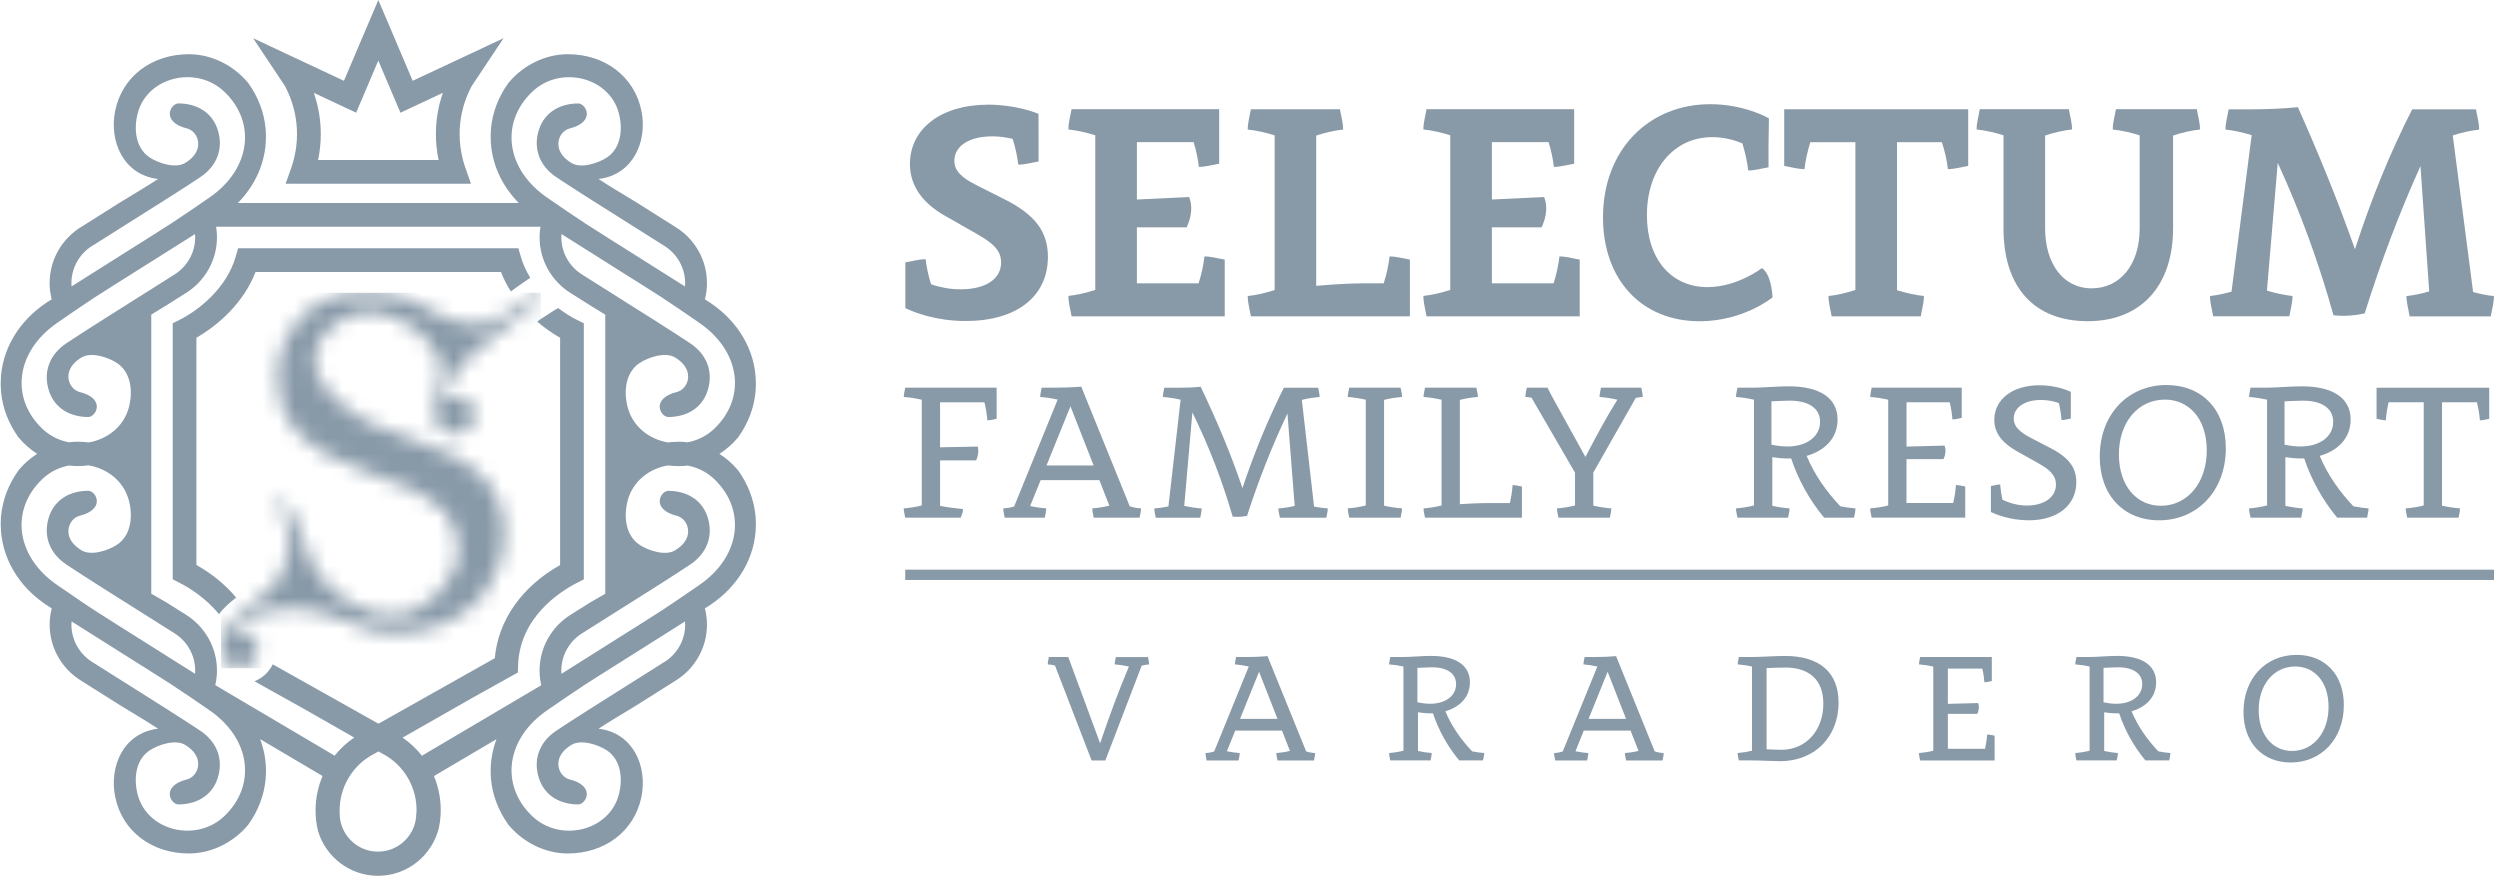 <svg width="157" height="55" viewBox="0 0 157 55" fill="none" xmlns="http://www.w3.org/2000/svg">
<mask id="mask0_7867_2778" style="mask-type:luminance" maskUnits="userSpaceOnUse" x="13" y="18" width="21" height="24">
<path d="M19.545 19.354C19.303 19.531 18.522 20.138 17.978 21.242C17.617 21.971 17.437 22.781 17.437 23.669C17.437 24.917 17.719 25.911 18.283 26.65C18.847 27.391 19.55 27.999 20.391 28.475C21.231 28.95 22.139 29.348 23.112 29.665C24.085 29.982 24.992 30.331 25.833 30.712C25.905 30.745 25.97 30.782 26.04 30.815C26.201 30.898 26.361 30.98 26.518 31.069C26.566 31.096 26.614 31.124 26.661 31.152C26.867 31.269 27.588 31.76 27.94 32.139C28.464 32.703 28.778 33.678 28.786 34.454C28.81 36.399 26.947 38.432 24.924 38.632C22.929 38.829 20.486 37.213 19.678 35.561C19.124 34.427 18.619 32.351 17.861 31.469C17.816 31.423 17.754 31.393 17.686 31.393C17.552 31.393 17.443 31.501 17.443 31.635C17.443 31.676 17.457 31.715 17.477 31.75C17.477 31.75 17.477 31.75 17.475 31.75C17.697 32.109 18.141 32.935 18.151 34.052C18.154 34.364 18.151 35.292 17.604 36.219C17.572 36.274 17.547 36.312 17.53 36.339C17.288 36.719 16.811 37.125 15.857 37.938C15.178 38.517 14.724 38.761 14.318 39.383C14.06 39.781 13.883 40.2 13.876 40.694C13.873 40.986 13.961 41.24 14.106 41.442C14.309 41.756 14.659 41.964 15.06 41.964C15.616 41.964 16.075 41.565 16.175 41.039C16.19 40.983 16.203 40.923 16.211 40.862C16.243 40.639 16.16 40.408 16.021 40.228C15.819 39.908 15.467 39.692 15.061 39.692C14.938 39.692 14.819 39.717 14.707 39.754C15.04 39.165 15.964 38.207 18.303 38.207C18.303 38.207 19.891 38.136 22.308 39.21C22.358 39.232 22.608 39.345 22.965 39.462C23.067 39.495 23.177 39.529 23.299 39.56C23.553 39.627 24.267 39.767 25.207 39.767C26.07 39.767 27.294 39.424 28.194 39.03C28.21 39.021 28.222 39.018 28.23 39.013C29.309 38.47 30.2 37.716 30.779 36.638C31.098 36.042 31.302 35.574 31.36 35.397C31.389 35.312 31.574 34.751 31.639 34.119C31.679 33.731 31.86 31.967 30.749 30.454C30.057 29.511 29.102 28.992 28.641 28.742C28.469 28.647 28.322 28.575 28.132 28.486C27.645 28.258 27.117 28.062 25.92 27.615C24.249 26.991 23.413 26.678 23.199 26.568C22.875 26.4 19.472 24.587 19.769 22.297C19.927 21.07 21.086 20.192 21.98 19.843C23.894 19.097 25.87 20.28 26.857 21.389C27.092 21.652 27.725 22.539 27.725 23.276C27.725 23.28 27.721 23.285 27.721 23.288C27.721 23.779 27.269 24.402 27.269 25.699C27.269 26.921 27.938 27.243 28.586 27.243C29.234 27.243 29.803 26.713 29.803 26.059C29.803 25.405 29.259 24.876 28.586 24.876C28.259 24.876 27.963 25.001 27.745 25.204C27.745 25.195 27.745 25.184 27.745 25.174C27.745 24.608 28.503 23.271 29.805 22.105C30.24 21.714 33.475 19.115 33.849 18.876V18.873C33.913 18.829 33.958 18.758 33.958 18.674C33.958 18.541 33.849 18.432 33.716 18.432C33.661 18.432 33.612 18.454 33.571 18.486H33.569C32.736 19.058 31.435 20.158 30.472 20.32C30.04 20.394 29.576 20.355 29.132 20.305C28.347 20.218 27.658 19.864 26.992 19.459C26.696 19.279 26.379 19.132 26.067 18.98C25.695 18.798 25 18.492 23.767 18.41C23.653 18.401 23.543 18.39 23.434 18.39C23.281 18.387 23.117 18.384 22.942 18.384C21.977 18.384 20.717 18.492 19.542 19.352" fill="white"/>
</mask>
<g mask="url(#mask0_7867_2778)">
<path d="M33.964 18.386H13.876V41.965H33.964V18.386Z" fill="#8899A8"/>
</g>
<path d="M22.365 7.078L23.757 3.806L25.149 7.078L27.812 5.829C27.523 6.659 27.375 7.537 27.375 8.42C27.375 8.969 27.431 9.515 27.545 10.047H19.975C20.088 9.513 20.145 8.969 20.145 8.42C20.145 7.537 19.996 6.659 19.708 5.829L22.37 7.078H22.365ZM17.905 5.422C17.971 5.547 18.033 5.676 18.092 5.804C18.459 6.622 18.652 7.517 18.652 8.42C18.652 8.973 18.581 9.518 18.441 10.047C18.397 10.214 18.345 10.381 18.289 10.545L17.938 11.538H29.578L29.228 10.545C29.169 10.381 29.119 10.216 29.076 10.047C28.935 9.517 28.864 8.971 28.864 8.42C28.864 7.517 29.057 6.622 29.425 5.804C29.483 5.674 29.545 5.547 29.611 5.422L31.131 3.14L31.623 2.4L31.172 2.611L29.622 3.339L25.917 5.075L24.569 1.903L23.759 0L22.949 1.903L21.601 5.075L17.896 3.339L16.346 2.611L15.897 2.4L16.389 3.14L17.908 5.422H17.905ZM2.644 30.097C3.131 29.63 3.721 29.348 4.33 29.234C4.51 29.256 4.691 29.269 4.871 29.269C5.108 29.269 5.34 29.253 5.567 29.224C6.725 29.423 7.759 30.196 8.088 31.408C8.368 32.439 8.223 33.623 7.358 34.204C6.834 34.558 5.739 34.933 5.125 34.563C4.844 34.394 4.297 34.004 4.297 33.364C4.297 32.788 4.709 32.464 4.984 32.396C6.674 31.979 6.033 30.82 5.539 30.82C4.482 30.82 3.442 31.309 3.071 32.474C2.702 33.633 3.096 34.736 4.17 35.453C4.762 35.848 5.365 36.234 5.968 36.618C6.125 36.718 6.28 36.816 6.437 36.916L8.36 38.13L9.246 38.689L10.867 39.712L10.944 39.761C11.732 40.25 12.258 41.12 12.258 42.115C12.258 42.183 12.252 42.248 12.248 42.313L8.114 39.708L7.877 39.559L7.465 39.3L5.974 38.352C5.141 37.81 4.519 37.37 3.611 36.751C0.996 34.967 0.626 32.037 2.641 30.101M3.611 20.26C4.519 19.641 5.143 19.204 5.974 18.659L7.465 17.711L7.877 17.453L8.114 17.304L12.248 14.698C12.252 14.763 12.258 14.828 12.258 14.897C12.258 15.892 11.732 16.761 10.944 17.25L10.867 17.297L9.246 18.32L8.36 18.88L6.437 20.093C6.28 20.192 6.125 20.292 5.968 20.392C5.365 20.776 4.764 21.16 4.17 21.556C3.096 22.273 2.702 23.375 3.071 24.534C3.444 25.699 4.482 26.188 5.539 26.188C6.033 26.188 6.674 25.029 4.984 24.612C4.709 24.544 4.297 24.218 4.297 23.645C4.297 23.005 4.843 22.616 5.125 22.445C5.737 22.075 6.834 22.452 7.358 22.804C8.223 23.387 8.366 24.57 8.088 25.602C7.759 26.814 6.725 27.587 5.567 27.785C5.34 27.759 5.11 27.74 4.871 27.74C4.689 27.74 4.509 27.754 4.33 27.777C3.721 27.662 3.131 27.381 2.644 26.912C0.629 24.976 1 22.046 3.614 20.262M5.801 15.434L5.877 15.388L7.498 14.364L8.385 13.805L10.308 12.591C10.465 12.493 10.62 12.393 10.777 12.293C11.38 11.909 11.982 11.525 12.575 11.127C13.648 10.411 14.042 9.308 13.673 8.15C13.301 6.984 12.263 6.495 11.206 6.495C10.712 6.495 10.071 7.654 11.76 8.071C12.036 8.139 12.448 8.465 12.448 9.039C12.448 9.68 11.902 10.069 11.62 10.238C11.005 10.608 9.911 10.233 9.386 9.879C8.522 9.296 8.378 8.113 8.657 7.083C9.271 4.816 12.344 4.083 14.101 5.771C16.115 7.707 15.745 10.637 13.13 12.421C12.222 13.042 11.598 13.478 10.767 14.022L9.276 14.97L8.864 15.231L8.627 15.379L4.494 17.987C4.489 17.92 4.484 17.855 4.484 17.788C4.484 16.793 5.009 15.923 5.797 15.433M33.942 14.241C33.907 14.454 33.885 14.671 33.885 14.895C33.885 16.377 34.666 17.674 35.838 18.406H35.841L37.053 19.172L38.011 19.761V37.289L37.053 37.84L35.841 38.604H35.838V38.606C34.666 39.337 33.885 40.634 33.885 42.116C33.885 42.432 33.925 42.737 33.993 43.031L26.497 47.46C26.158 47.029 25.752 46.644 25.283 46.323L29.633 43.844L32.523 42.233L32.534 41.809C32.621 38.771 35.167 37.147 36.259 36.591L36.664 36.384V20.302L36.249 20.097C35.873 19.911 35.461 19.658 35.053 19.346L34.826 19.477L33.938 20.05C33.9 20.077 33.83 20.128 33.74 20.198C34.21 20.602 34.701 20.941 35.175 21.21V35.483C32.761 36.848 31.293 38.946 31.072 41.335L23.767 45.448L17.128 41.719C16.893 42.208 16.481 42.587 15.98 42.784L18.986 44.46L22.248 46.318C21.773 46.637 21.358 47.024 21.015 47.456L13.52 43.028C13.586 42.734 13.626 42.428 13.626 42.113C13.626 40.631 12.845 39.334 11.673 38.602L11.67 38.601L10.458 37.836L9.5 37.285V19.758L10.458 19.169L11.67 18.404H11.673C12.845 17.671 13.626 16.374 13.626 14.892C13.626 14.668 13.605 14.449 13.57 14.237H33.94L33.942 14.241ZM33.413 5.772C35.169 4.085 38.24 4.818 38.856 7.084C39.136 8.114 38.991 9.3 38.128 9.881C37.604 10.234 36.507 10.61 35.895 10.239C35.614 10.069 35.067 9.682 35.067 9.041C35.067 8.467 35.479 8.141 35.756 8.073C37.446 7.655 36.804 6.497 36.31 6.497C35.254 6.497 34.214 6.986 33.843 8.151C33.474 9.31 33.868 10.413 34.94 11.129C35.534 11.525 36.135 11.91 36.738 12.294C36.895 12.395 37.05 12.493 37.207 12.593L39.13 13.807L40.016 14.366L41.637 15.389L41.714 15.438C42.502 15.925 43.028 16.795 43.028 17.791C43.028 17.858 43.023 17.923 43.018 17.99L38.885 15.383L38.647 15.234L38.235 14.974L36.744 14.025C35.911 13.483 35.289 13.046 34.381 12.425C31.767 10.64 31.396 7.71 33.411 5.774M43.899 20.262C46.513 22.046 46.884 24.976 44.869 26.912C44.382 27.381 43.792 27.662 43.183 27.777C43.003 27.754 42.822 27.742 42.642 27.74C42.405 27.74 42.173 27.759 41.946 27.785C40.787 27.587 39.754 26.814 39.425 25.602C39.145 24.57 39.29 23.387 40.155 22.804C40.679 22.45 41.774 22.075 42.388 22.445C42.669 22.616 43.215 23.005 43.215 23.645C43.215 24.22 42.802 24.545 42.525 24.612C40.836 25.029 41.477 26.188 41.971 26.188C43.028 26.188 44.068 25.699 44.438 24.534C44.807 23.375 44.413 22.272 43.34 21.556C42.745 21.16 42.145 20.774 41.542 20.392C41.385 20.292 41.23 20.194 41.073 20.093L39.15 18.88L38.264 18.32L36.643 17.297L36.566 17.249C35.778 16.761 35.252 15.892 35.252 14.897C35.252 14.828 35.257 14.763 35.262 14.698L39.395 17.304L39.632 17.453L40.045 17.711L41.535 18.659C42.368 19.202 42.991 19.641 43.899 20.26M43.899 36.753C42.991 37.372 42.367 37.81 41.535 38.354L40.045 39.302L39.632 39.561L39.395 39.709L35.262 42.315C35.257 42.25 35.252 42.185 35.252 42.116C35.252 41.121 35.778 40.252 36.566 39.763L36.643 39.716L38.264 38.693L39.15 38.133L41.073 36.92C41.23 36.82 41.385 36.721 41.542 36.621C42.145 36.237 42.745 35.853 43.34 35.456C44.413 34.738 44.807 33.636 44.438 32.478C44.066 31.313 43.028 30.824 41.971 30.824C41.477 30.824 40.836 31.982 42.525 32.399C42.801 32.468 43.215 32.792 43.215 33.368C43.215 34.009 42.667 34.398 42.388 34.566C41.774 34.937 40.679 34.561 40.155 34.207C39.29 33.626 39.147 32.441 39.425 31.411C39.754 30.199 40.787 29.426 41.946 29.228C42.173 29.256 42.403 29.273 42.642 29.273C42.824 29.273 43.004 29.261 43.183 29.238C43.792 29.351 44.382 29.633 44.869 30.101C46.884 32.039 46.513 34.967 43.899 36.751M41.712 41.579L41.636 41.626L40.015 42.649L39.128 43.208L37.205 44.422C37.048 44.522 36.893 44.62 36.736 44.721C36.133 45.104 35.531 45.49 34.938 45.886C33.865 46.602 33.471 47.705 33.842 48.864C34.214 50.029 35.252 50.518 36.309 50.518C36.803 50.518 37.444 49.359 35.755 48.942C35.479 48.874 35.065 48.548 35.065 47.974C35.065 47.333 35.613 46.944 35.893 46.775C36.507 46.405 37.602 46.78 38.127 47.134C38.991 47.717 39.135 48.9 38.854 49.932C38.239 52.197 35.167 52.93 33.411 51.242C31.396 49.306 31.767 46.376 34.381 44.592C35.289 43.973 35.911 43.535 36.744 42.991L38.235 42.043L38.647 41.784L38.885 41.636L43.018 39.028C43.023 39.095 43.028 39.16 43.028 39.227C43.028 40.222 42.502 41.091 41.714 41.582M26.144 51.075C26.144 52.403 25.064 53.483 23.737 53.483C22.614 53.483 21.669 52.71 21.404 51.668C21.355 51.478 21.33 51.279 21.33 51.075C21.33 51.059 21.33 51.042 21.33 51.025C21.282 49.521 22.09 48.056 23.512 47.334L23.767 47.189L23.978 47.309C25.395 48.027 26.201 49.486 26.159 50.985C26.149 51.012 26.144 51.04 26.144 51.075ZM14.099 51.242C12.343 52.93 9.269 52.197 8.655 49.932C8.375 48.9 8.52 47.717 9.385 47.134C9.909 46.78 11.004 46.405 11.618 46.775C11.899 46.944 12.446 47.333 12.446 47.974C12.446 48.548 12.034 48.874 11.758 48.942C10.069 49.359 10.71 50.518 11.204 50.518C12.261 50.518 13.301 50.029 13.671 48.864C14.04 47.705 13.646 46.602 12.573 45.886C11.979 45.49 11.378 45.104 10.775 44.721C10.618 44.622 10.463 44.522 10.306 44.422L8.383 43.208L7.497 42.649L5.876 41.626L5.799 41.577C5.011 41.09 4.485 40.22 4.485 39.224C4.485 39.157 4.49 39.092 4.495 39.025L8.628 41.632L8.865 41.781L9.278 42.04L10.768 42.988C11.601 43.53 12.224 43.969 13.132 44.589C15.746 46.373 16.117 49.303 14.102 51.239M1.197 29.498C1.177 29.521 1.16 29.547 1.14 29.57C0.544 30.408 0.162 31.373 0.067 32.411C0.063 32.451 0.06 32.489 0.058 32.53C0.052 32.625 0.048 32.718 0.047 32.815C0.047 32.879 0.047 32.944 0.047 33.007C0.075 35.032 1.182 36.825 2.886 37.973L3.043 38.073L3.25 38.207C3.248 38.215 3.245 38.224 3.242 38.232C3.163 38.549 3.118 38.88 3.118 39.222C3.118 40.704 3.899 42.003 5.071 42.732L5.075 42.734L6.286 43.498L7.557 44.3C8.375 44.799 9.246 45.315 9.929 45.762C9.914 45.764 9.9 45.767 9.887 45.769C7.764 46.034 6.839 48.121 7.236 50.052C7.68 52.216 9.55 53.606 11.877 53.598C13.277 53.593 14.641 52.915 15.551 51.837C15.571 51.813 15.588 51.788 15.608 51.765C16.204 50.927 16.586 49.962 16.681 48.924C16.684 48.884 16.688 48.844 16.689 48.804C16.696 48.71 16.7 48.615 16.701 48.52C16.703 48.456 16.703 48.391 16.701 48.328C16.693 47.662 16.564 47.021 16.337 46.418L20.257 48.733C19.981 49.383 19.831 50.084 19.818 50.795C19.809 51.262 19.86 51.735 19.975 52.202C20.464 53.818 21.966 55 23.739 55C25.602 55 27.164 53.698 27.568 51.957C27.618 51.713 27.652 51.468 27.667 51.222C27.722 50.368 27.577 49.516 27.251 48.738L31.179 46.418C30.954 47.019 30.825 47.662 30.815 48.328C30.815 48.391 30.815 48.456 30.815 48.52C30.817 48.615 30.82 48.71 30.827 48.804C30.828 48.844 30.832 48.884 30.835 48.924C30.93 49.962 31.313 50.927 31.909 51.765C31.928 51.788 31.945 51.813 31.965 51.837C32.877 52.915 34.239 53.593 35.639 53.598C37.966 53.605 39.834 52.216 40.28 50.052C40.677 48.121 39.752 46.034 37.629 45.769C37.616 45.767 37.602 45.764 37.587 45.762C38.27 45.315 39.142 44.799 39.959 44.3L41.23 43.498L42.442 42.734H42.445V42.732C43.617 42.001 44.398 40.704 44.398 39.222C44.398 38.88 44.351 38.549 44.275 38.232C44.273 38.224 44.27 38.215 44.266 38.207L44.473 38.077L44.63 37.973C46.333 36.825 47.441 35.032 47.468 33.007C47.468 32.944 47.468 32.879 47.468 32.815C47.466 32.72 47.463 32.625 47.456 32.53C47.453 32.489 47.451 32.451 47.448 32.411C47.353 31.373 46.971 30.408 46.375 29.57C46.356 29.547 46.338 29.521 46.318 29.498C45.991 29.111 45.603 28.775 45.179 28.503C45.605 28.231 45.991 27.897 46.318 27.508C46.338 27.485 46.355 27.46 46.375 27.437C46.971 26.6 47.353 25.634 47.448 24.597C47.451 24.557 47.455 24.517 47.456 24.477C47.463 24.382 47.466 24.287 47.468 24.191C47.468 24.128 47.468 24.063 47.468 24C47.44 21.975 46.333 20.182 44.63 19.033L44.473 18.931L44.266 18.798C44.268 18.79 44.271 18.781 44.275 18.773C44.353 18.456 44.398 18.125 44.398 17.783C44.398 16.301 43.617 15.004 42.445 14.271H42.442L41.23 13.505L39.959 12.703C39.142 12.206 38.27 11.69 37.587 11.241C37.602 11.239 37.616 11.236 37.629 11.234C39.752 10.969 40.677 8.882 40.28 6.951C39.836 4.788 37.966 3.397 35.639 3.405C34.239 3.41 32.877 4.088 31.965 5.166C31.945 5.19 31.928 5.215 31.909 5.238C31.313 6.075 30.93 7.039 30.835 8.078C30.832 8.118 30.828 8.158 30.827 8.198C30.82 8.293 30.817 8.388 30.815 8.483C30.813 8.547 30.813 8.612 30.815 8.675C30.837 10.233 31.5 11.652 32.578 12.748H14.937C16.015 11.652 16.678 10.234 16.7 8.675C16.7 8.612 16.7 8.547 16.7 8.483C16.698 8.388 16.695 8.293 16.688 8.198C16.684 8.158 16.683 8.118 16.68 8.078C16.584 7.039 16.202 6.075 15.606 5.238C15.588 5.215 15.569 5.19 15.549 5.166C14.638 4.088 13.276 3.41 11.875 3.405C9.548 3.399 7.679 4.789 7.235 6.951C6.837 8.882 7.762 10.969 9.885 11.234C9.9 11.234 9.912 11.239 9.927 11.241C9.244 11.688 8.373 12.204 7.555 12.703L6.285 13.505L5.073 14.269H5.07C3.898 15.002 3.116 16.297 3.116 17.781C3.116 18.123 3.162 18.454 3.24 18.771C3.242 18.78 3.245 18.788 3.248 18.796L3.041 18.927L2.884 19.03C1.182 20.178 0.073 21.971 0.045 23.996C0.045 24.06 0.045 24.125 0.045 24.188C0.047 24.283 0.05 24.378 0.057 24.474C0.06 24.514 0.062 24.554 0.065 24.594C0.16 25.632 0.542 26.597 1.138 27.433C1.157 27.457 1.175 27.482 1.195 27.505C1.522 27.894 1.91 28.228 2.334 28.5C1.908 28.77 1.522 29.106 1.195 29.495M11.263 20.093L10.847 20.299V36.381L11.253 36.588C11.86 36.898 12.918 37.539 13.752 38.571C14.089 38.117 14.451 37.828 14.83 37.528C14.176 36.74 13.336 36.047 12.334 35.479V21.207C13.746 20.405 15.312 18.983 16.049 17.08H31.461C31.628 17.513 31.84 17.92 32.082 18.3C32.227 18.19 32.379 18.078 32.539 17.968L33.301 17.442C33.05 17.037 32.845 16.598 32.71 16.131L32.554 15.591H14.953L14.798 16.131C14.249 18.037 12.55 19.457 11.261 20.092" fill="#8899A8"/>
<path d="M65.81 16.19C65.827 14.557 65.003 13.472 63.062 12.505L61.349 11.643C60.385 11.159 59.934 10.733 59.934 10.094C59.934 9.176 60.864 8.563 62.306 8.563C62.774 8.563 63.209 8.627 63.593 8.721C63.768 9.262 63.893 9.835 63.947 10.339C64.373 10.339 64.799 10.212 65.222 10.14V8.649L65.217 7.156C65.057 7.07 63.753 6.573 62.07 6.573C59.041 6.573 57.144 8.128 57.144 10.3C57.144 11.789 58.077 12.832 59.339 13.548L61.253 14.638C62.301 15.231 62.877 15.688 62.87 16.495C62.86 17.526 61.895 18.169 60.323 18.169C59.627 18.169 58.999 18.033 58.471 17.854C58.303 17.327 58.183 16.771 58.131 16.279C57.705 16.279 57.28 16.407 56.856 16.478V19.349C57.43 19.63 58.793 20.159 60.643 20.159C63.854 20.159 65.783 18.614 65.807 16.188" fill="#8899A8"/>
<path d="M67.096 18.589C67.096 19.015 67.224 19.441 67.296 19.864H76.913V16.303C76.488 16.232 76.062 16.104 75.639 16.104C75.582 16.645 75.449 17.238 75.272 17.794H71.397V14.276H74.522C74.854 13.565 74.888 12.898 74.679 12.374L71.397 12.529V8.927H74.957C75.122 9.449 75.238 9.995 75.289 10.48C75.715 10.48 76.141 10.352 76.564 10.28V6.856H67.293C67.222 7.281 67.094 7.707 67.094 8.13C67.635 8.187 68.228 8.32 68.784 8.497V18.205C68.223 18.392 67.62 18.528 67.094 18.584" fill="#8899A8"/>
<path d="M88.539 16.304C88.113 16.232 87.687 16.104 87.264 16.104C87.207 16.646 87.075 17.239 86.897 17.795H85.525C84.661 17.795 83.502 17.878 82.658 17.95V8.514C83.219 8.325 83.822 8.192 84.349 8.135C84.349 7.709 84.221 7.286 84.149 6.861H78.557C78.485 7.284 78.357 7.709 78.357 8.135C78.899 8.192 79.492 8.325 80.048 8.502V18.213C79.487 18.4 78.884 18.535 78.357 18.592C78.357 19.017 78.485 19.443 78.557 19.866H88.541V16.306L88.539 16.304Z" fill="#8899A8"/>
<path d="M89.389 18.589C89.389 19.015 89.517 19.441 89.588 19.864H99.206V16.303C98.781 16.232 98.355 16.104 97.932 16.104C97.875 16.645 97.742 17.238 97.565 17.794H93.69V14.276H96.815C97.147 13.565 97.181 12.898 96.972 12.374L93.69 12.529V8.927H97.25C97.415 9.449 97.531 9.995 97.582 10.48C98.008 10.48 98.434 10.352 98.857 10.28V6.856H89.586C89.515 7.281 89.387 7.707 89.387 8.13C89.928 8.187 90.521 8.32 91.077 8.497V18.205C90.516 18.392 89.913 18.528 89.387 18.584" fill="#8899A8"/>
<path d="M110.65 16.835C110.65 16.835 109.112 18.031 107.23 18.031C104.947 18.031 103.426 16.264 103.426 13.514C103.426 10.618 105.114 8.612 107.535 8.612C108.261 8.612 108.91 8.792 109.42 9.001C109.599 9.577 109.732 10.18 109.789 10.706C110.214 10.706 110.638 10.578 111.063 10.507V9.119L111.088 7.441C110.93 7.323 109.42 6.543 107.405 6.543C103.564 6.543 100.673 9.38 100.668 13.649C100.666 17.585 103.119 20.201 106.789 20.174C109.52 20.157 111.319 18.673 111.319 18.673C111.25 17.701 111.019 17.091 110.65 16.833" fill="#8899A8"/>
<path d="M121.949 8.93C122.136 9.491 122.272 10.094 122.328 10.62C122.754 10.62 123.177 10.492 123.603 10.421V8.93V6.861H112.049V10.421C112.474 10.492 112.9 10.62 113.323 10.62C113.38 10.079 113.513 9.486 113.69 8.93H116.519V18.21C115.958 18.398 115.356 18.533 114.829 18.589C114.829 19.015 114.957 19.441 115.028 19.864H120.623C120.695 19.438 120.823 19.013 120.823 18.589C120.281 18.533 119.688 18.4 119.132 18.223V8.93H121.949Z" fill="#8899A8"/>
<path d="M136.47 14.357V8.511C137.031 8.324 137.634 8.189 138.16 8.133C138.16 7.707 138.032 7.281 137.961 6.858H132.88C132.809 7.284 132.681 7.709 132.681 8.133C133.222 8.189 133.815 8.322 134.371 8.499V14.355C134.371 16.606 133.158 18.107 131.352 18.107C129.546 18.107 128.434 16.527 128.434 14.355V8.509C128.995 8.322 129.598 8.187 130.124 8.13C130.124 7.704 129.996 7.279 129.925 6.856H124.33C124.259 7.281 124.131 7.707 124.131 8.13C124.672 8.187 125.265 8.32 125.821 8.497V14.352C125.821 18.085 127.789 20.171 131.111 20.171C134.433 20.171 136.467 17.967 136.467 14.352" fill="#8899A8"/>
<path d="M139.753 8.135C140.282 8.189 140.862 8.319 141.406 8.489L140.139 18.316C139.679 18.449 139.209 18.542 138.788 18.589C138.788 19.015 138.916 19.44 138.987 19.863H143.77C143.842 19.438 143.97 19.012 143.97 18.589C143.455 18.535 142.892 18.412 142.363 18.25L143.042 10.229C144.472 13.334 145.633 16.527 146.543 19.802C147.153 19.863 147.798 19.836 148.502 19.681C149.496 16.51 150.655 13.422 152.005 10.43L152.554 18.299C152.072 18.444 151.572 18.545 151.127 18.594C151.127 19.02 151.255 19.445 151.326 19.868H156.419C156.491 19.443 156.619 19.017 156.619 18.594C156.2 18.55 155.75 18.461 155.312 18.34L154.033 8.506C154.584 8.324 155.174 8.194 155.691 8.14C155.691 7.714 155.563 7.291 155.492 6.865H151.486C150.111 9.564 148.925 12.46 147.892 15.654C146.819 12.605 145.611 9.653 144.307 6.73C143.379 6.826 142.334 6.863 141.394 6.865H139.959C139.888 7.291 139.76 7.714 139.76 8.14" fill="#8899A8"/>
<path d="M156.623 35.775H56.849V36.422H156.623V35.775Z" fill="#8899A8"/>
<path d="M62.589 26.303C62.394 26.337 62.2 26.396 62.005 26.396C61.983 26.081 61.922 25.651 61.821 25.265H59.036V28.091L61.405 28.045C61.471 28.306 61.437 28.596 61.307 28.911H59.036V31.77C59.501 31.868 60.081 31.922 60.475 31.969C60.475 32.149 60.411 32.323 60.335 32.51H56.848C56.814 32.316 56.755 32.122 56.755 31.927C57.07 31.905 57.5 31.844 57.887 31.743V25.102C57.51 25.016 57.09 24.952 56.757 24.93C56.757 24.735 56.816 24.541 56.848 24.347H62.589V26.3V26.303Z" fill="#8899A8"/>
<path d="M67.225 25.515L65.721 29.23H68.679L67.225 25.515ZM70.95 31.797C71.168 31.861 71.333 31.907 71.658 31.927C71.658 32.121 71.599 32.316 71.567 32.51H68.688C68.654 32.316 68.595 32.121 68.595 31.927C68.895 31.905 69.299 31.848 69.668 31.757L69.04 30.151H65.352L64.693 31.782C65.037 31.856 65.406 31.907 65.704 31.927C65.704 32.121 65.645 32.316 65.613 32.51H63.096C63.064 32.316 63.005 32.121 63.005 31.927C63.317 31.907 63.482 31.866 63.689 31.804L66.422 25.095C66.056 25.011 65.647 24.952 65.325 24.93C65.325 24.735 65.384 24.541 65.416 24.347H66.218C66.782 24.347 67.35 24.327 67.901 24.28L70.95 31.797Z" fill="#8899A8"/>
<path d="M82.523 31.814C82.82 31.871 83.128 31.913 83.384 31.93C83.384 32.124 83.325 32.319 83.293 32.513H80.377C80.343 32.319 80.284 32.124 80.284 31.93C80.569 31.91 80.951 31.856 81.307 31.772L80.852 25.968C79.871 28.035 79.031 30.18 78.313 32.397C77.991 32.459 77.695 32.469 77.412 32.446C76.765 30.212 75.926 28.03 74.881 25.899L74.371 31.767C74.738 31.851 75.144 31.91 75.466 31.93C75.466 32.124 75.407 32.319 75.375 32.513H72.583C72.548 32.319 72.489 32.124 72.489 31.93C72.74 31.913 73.062 31.871 73.377 31.802L74.143 25.1C73.771 25.014 73.355 24.954 73.028 24.932C73.028 24.738 73.087 24.544 73.119 24.349H74.106C74.526 24.349 74.992 24.334 75.402 24.288C76.384 26.347 77.28 28.438 78.025 30.655C78.785 28.382 79.649 26.3 80.626 24.349H82.779C82.813 24.544 82.872 24.738 82.872 24.932C82.562 24.954 82.136 25.016 81.755 25.112L82.523 31.814Z" fill="#8899A8"/>
<path d="M86.919 31.755C87.296 31.844 87.717 31.905 88.049 31.927C88.049 32.122 87.99 32.316 87.958 32.51H84.732C84.698 32.316 84.639 32.122 84.639 31.927C84.954 31.905 85.384 31.844 85.77 31.743V25.102C85.394 25.016 84.973 24.952 84.641 24.93C84.641 24.735 84.7 24.541 84.732 24.347H87.958C87.992 24.541 88.051 24.735 88.051 24.93C87.736 24.952 87.306 25.014 86.919 25.114V31.755Z" fill="#8899A8"/>
<path d="M89.491 32.51C89.457 32.316 89.397 32.122 89.397 31.927C89.712 31.905 90.143 31.844 90.529 31.743V25.102C90.153 25.016 89.732 24.952 89.4 24.93C89.4 24.735 89.459 24.541 89.491 24.347H90.529H92.716C92.751 24.541 92.81 24.735 92.81 24.93C92.495 24.952 92.064 25.014 91.678 25.114V31.662C92.151 31.632 92.881 31.593 93.496 31.593H94.82C94.906 31.216 94.97 30.796 94.992 30.463C95.187 30.463 95.381 30.522 95.576 30.554V32.508H89.491V32.51Z" fill="#8899A8"/>
<path d="M100.06 31.755C100.437 31.841 100.857 31.905 101.19 31.927C101.19 32.122 101.131 32.316 101.099 32.51H97.873C97.838 32.316 97.779 32.122 97.779 31.927C98.094 31.905 98.525 31.844 98.911 31.743V29.683L96.18 24.977C96.074 24.954 95.954 24.94 95.794 24.93C95.794 24.735 95.853 24.541 95.885 24.347H97.179L97.484 24.927L99.563 28.697C100.196 27.486 100.853 26.244 101.571 25.1C101.197 25.014 100.781 24.952 100.451 24.93C100.451 24.735 100.511 24.541 100.543 24.347H103.072C103.104 24.541 103.163 24.735 103.163 24.93C102.983 24.942 102.85 24.962 102.725 24.989L100.06 29.676V31.755Z" fill="#8899A8"/>
<path d="M111.246 27.926C111.502 27.978 111.888 28.042 112.257 28.04C113.461 28.037 114.302 27.415 114.302 26.494C114.302 25.66 113.613 25.156 112.368 25.161C112.029 25.161 111.246 25.205 111.246 25.205V27.924V27.926ZM110.151 24.346C110.698 24.346 111.64 24.26 112.307 24.26C114.287 24.256 115.399 24.998 115.399 26.349C115.399 27.57 114.533 28.323 113.458 28.63C113.935 29.791 114.698 30.872 115.572 31.794C115.899 31.861 116.243 31.907 116.524 31.927C116.524 32.121 116.465 32.316 116.433 32.51H114.555C113.635 31.405 112.924 30.114 112.484 28.788L112.289 28.793C111.923 28.793 111.556 28.751 111.3 28.711V31.767C111.664 31.848 112.066 31.907 112.383 31.927C112.383 32.121 112.324 32.316 112.292 32.51H109.113C109.079 32.316 109.02 32.121 109.02 31.927C109.334 31.905 109.765 31.843 110.151 31.742V25.102C109.775 25.016 109.354 24.952 109.022 24.93C109.022 24.735 109.081 24.541 109.113 24.346H110.151Z" fill="#8899A8"/>
<path d="M117.542 32.51C117.507 32.316 117.448 32.122 117.448 31.927C117.763 31.905 118.194 31.844 118.58 31.743V25.102C118.204 25.016 117.783 24.952 117.451 24.93C117.451 24.735 117.51 24.541 117.542 24.347H123.196V26.246C123.001 26.281 122.807 26.34 122.613 26.34C122.59 26.04 122.534 25.634 122.443 25.262H119.729V28.045L122.116 27.983C122.212 28.22 122.197 28.517 122.052 28.832H119.727V31.59H122.662C122.748 31.214 122.812 30.793 122.834 30.461C123.028 30.461 123.223 30.52 123.417 30.552V32.505H117.539L117.542 32.51Z" fill="#8899A8"/>
<path d="M128.714 28.106C129.858 28.702 130.392 29.299 130.392 30.289C130.392 31.726 129.218 32.675 127.408 32.675C126.185 32.675 125.257 32.264 125.028 32.154V30.52C125.223 30.485 125.417 30.426 125.611 30.426C125.631 30.695 125.678 31.046 125.754 31.384C126.153 31.57 126.684 31.748 127.282 31.748C128.372 31.748 129.113 31.226 129.113 30.434C129.113 29.816 128.667 29.457 127.941 29.053L126.674 28.345C125.808 27.86 125.242 27.245 125.242 26.372C125.242 25.09 126.367 24.194 128.082 24.194C129.09 24.194 129.87 24.514 130.048 24.615V25.247V26.286C129.853 26.32 129.659 26.379 129.464 26.379C129.442 26.081 129.388 25.68 129.297 25.314C128.997 25.205 128.618 25.117 128.175 25.117C127.157 25.117 126.463 25.584 126.463 26.283C126.463 26.778 126.815 27.122 127.518 27.489L128.714 28.111V28.106Z" fill="#8899A8"/>
<path d="M135.945 25.097C134.272 25.097 133.041 26.526 133.068 28.598C133.093 30.542 134.193 31.762 135.708 31.762C137.374 31.762 138.612 30.301 138.585 28.221C138.56 26.27 137.453 25.094 135.945 25.094V25.097ZM139.783 28.175C139.771 30.81 138.009 32.675 135.593 32.675C133.356 32.675 131.851 31.09 131.865 28.65C131.878 25.997 133.654 24.179 136.055 24.179C138.285 24.179 139.795 25.729 139.78 28.175" fill="#8899A8"/>
<path d="M143.469 27.926C143.725 27.978 144.112 28.042 144.481 28.039C145.684 28.037 146.525 27.415 146.525 26.494C146.525 25.66 145.836 25.156 144.591 25.161C144.252 25.161 143.469 25.205 143.469 25.205V27.924V27.926ZM142.372 24.346C142.918 24.346 143.861 24.26 144.527 24.26C146.508 24.255 147.62 24.998 147.62 26.349C147.62 27.57 146.754 28.322 145.679 28.63C146.156 29.791 146.919 30.871 147.792 31.794C148.12 31.86 148.464 31.907 148.744 31.927C148.744 32.121 148.685 32.316 148.653 32.51H146.776C145.856 31.405 145.145 30.114 144.704 28.787L144.51 28.792C144.144 28.792 143.777 28.75 143.521 28.711V31.767C143.885 31.848 144.286 31.907 144.604 31.927C144.604 32.121 144.545 32.316 144.513 32.51H141.334C141.299 32.316 141.24 32.121 141.24 31.927C141.555 31.905 141.986 31.843 142.372 31.742V25.102C141.996 25.016 141.572 24.952 141.243 24.93C141.243 24.735 141.302 24.541 141.334 24.346H142.372Z" fill="#8899A8"/>
<path d="M156.319 26.303C156.125 26.337 155.93 26.396 155.736 26.396C155.714 26.081 155.652 25.651 155.552 25.264H153.359V31.755C153.736 31.841 154.157 31.905 154.489 31.927C154.489 32.121 154.43 32.316 154.398 32.51H151.172C151.138 32.316 151.079 32.121 151.079 31.927C151.394 31.905 151.824 31.843 152.21 31.742V25.264H150.003C149.917 25.641 149.853 26.061 149.831 26.394C149.637 26.394 149.442 26.334 149.248 26.303V24.349H156.322V26.303H156.319Z" fill="#8899A8"/>
<path d="M144.135 41.855C145.335 41.855 146.214 42.792 146.233 44.342C146.255 45.996 145.271 47.16 143.945 47.16C142.742 47.16 141.866 46.188 141.846 44.642C141.824 42.994 142.803 41.857 144.135 41.857V41.855ZM144.226 41.127C142.314 41.127 140.902 42.571 140.892 44.682C140.879 46.623 142.078 47.885 143.859 47.885C145.781 47.885 147.183 46.402 147.193 44.305C147.205 42.359 146.002 41.127 144.228 41.127M132.101 41.943C132.101 41.943 132.723 41.909 132.994 41.907C133.985 41.902 134.532 42.305 134.532 42.967C134.532 43.7 133.862 44.195 132.905 44.197C132.612 44.197 132.305 44.148 132.101 44.106V41.943ZM130.403 41.26C130.376 41.414 130.329 41.569 130.329 41.724C130.592 41.742 130.93 41.791 131.227 41.86V47.145C130.922 47.224 130.578 47.273 130.327 47.29C130.327 47.445 130.374 47.6 130.401 47.755H132.93C132.957 47.6 133.004 47.445 133.004 47.29C132.75 47.273 132.43 47.226 132.143 47.162V44.731C132.347 44.763 132.637 44.797 132.93 44.797H133.085C133.434 45.848 134 46.877 134.733 47.755H136.227C136.254 47.6 136.301 47.445 136.301 47.29C136.077 47.275 135.804 47.238 135.543 47.184C134.847 46.451 134.241 45.59 133.862 44.667C134.716 44.421 135.405 43.823 135.405 42.851C135.405 41.776 134.519 41.186 132.945 41.191C132.413 41.191 131.663 41.26 131.23 41.26H130.403ZM125.261 47.755V46.2C125.106 46.175 124.951 46.126 124.796 46.126C124.779 46.389 124.729 46.727 124.66 47.024H122.326V44.83H124.176C124.289 44.578 124.304 44.342 124.225 44.153L122.326 44.202V41.988H124.486C124.56 42.283 124.604 42.605 124.621 42.844C124.776 42.844 124.931 42.797 125.086 42.77V41.26H120.586C120.561 41.414 120.512 41.569 120.512 41.724C120.775 41.742 121.11 41.791 121.41 41.862V47.145C121.105 47.224 120.761 47.273 120.51 47.292C120.51 47.447 120.557 47.602 120.584 47.757H125.258L125.261 47.755ZM110.941 41.956C111.143 41.948 111.839 41.919 112.152 41.921C113.601 41.934 114.506 42.674 114.506 44.195C114.506 45.838 113.446 47.078 111.881 47.088C111.642 47.088 111.16 47.061 110.941 47.056V41.956ZM109.202 41.26C109.175 41.414 109.128 41.569 109.128 41.724C109.391 41.742 109.728 41.791 110.026 41.86V47.142C109.721 47.221 109.376 47.27 109.125 47.29C109.125 47.445 109.172 47.6 109.199 47.755H110.026C110.585 47.755 111.357 47.802 111.753 47.802C114.078 47.802 115.463 46.173 115.463 44.123C115.463 42.204 114.246 41.193 112.088 41.193C111.529 41.193 110.525 41.26 110.026 41.26H109.202ZM102.116 45.144H99.764L100.959 42.187L102.116 45.144ZM101.496 41.205C101.058 41.245 100.605 41.26 100.155 41.26H99.515C99.491 41.414 99.441 41.569 99.441 41.724C99.697 41.742 100.022 41.788 100.315 41.855L98.14 47.194C97.975 47.241 97.845 47.278 97.596 47.292C97.596 47.447 97.643 47.602 97.667 47.757H99.67C99.695 47.602 99.744 47.447 99.744 47.292C99.508 47.278 99.213 47.236 98.939 47.177L99.463 45.88H102.399L102.898 47.157C102.603 47.231 102.283 47.275 102.044 47.292C102.044 47.447 102.091 47.602 102.118 47.757H104.409C104.434 47.602 104.48 47.447 104.48 47.292C104.222 47.278 104.092 47.241 103.917 47.189L101.491 41.208L101.496 41.205ZM89.012 41.943C89.012 41.943 89.634 41.909 89.905 41.907C90.896 41.902 91.443 42.305 91.443 42.967C91.443 43.7 90.773 44.195 89.816 44.197C89.523 44.197 89.216 44.148 89.012 44.106V41.943ZM87.312 41.26C87.284 41.414 87.238 41.569 87.238 41.724C87.501 41.742 87.838 41.791 88.136 41.86V47.145C87.828 47.224 87.486 47.273 87.235 47.29C87.235 47.445 87.282 47.6 87.309 47.755H89.838C89.863 47.6 89.912 47.445 89.912 47.29C89.659 47.273 89.339 47.226 89.049 47.162V44.731C89.253 44.763 89.543 44.797 89.836 44.797H89.991C90.34 45.848 90.906 46.877 91.639 47.755H93.133C93.16 47.6 93.207 47.445 93.207 47.29C92.983 47.275 92.71 47.238 92.449 47.184C91.753 46.451 91.147 45.59 90.769 44.667C91.622 44.421 92.311 43.823 92.311 42.851C92.311 41.776 91.425 41.186 89.851 41.191C89.319 41.191 88.569 41.26 88.136 41.26H87.309H87.312ZM80.226 45.144H77.874L79.069 42.187L80.226 45.144ZM79.608 41.205C79.17 41.245 78.717 41.26 78.267 41.26H77.627C77.603 41.414 77.554 41.569 77.554 41.724C77.809 41.742 78.134 41.788 78.425 41.855L76.25 47.194C76.085 47.241 75.954 47.278 75.706 47.292C75.706 47.447 75.753 47.602 75.777 47.757H77.78C77.807 47.602 77.854 47.447 77.854 47.292C77.618 47.278 77.322 47.236 77.049 47.177L77.573 45.88H80.509L81.008 47.157C80.715 47.231 80.393 47.275 80.154 47.292C80.154 47.447 80.201 47.602 80.228 47.757H82.519C82.543 47.602 82.59 47.447 82.59 47.292C82.332 47.278 82.201 47.241 82.027 47.189L79.601 41.208L79.608 41.205ZM70.076 41.26C70.052 41.414 70.003 41.569 70.003 41.724C70.266 41.742 70.598 41.791 70.896 41.86C70.214 43.462 69.634 45.073 69.087 46.68L67.087 41.26H65.869C65.845 41.414 65.798 41.569 65.798 41.724C66.002 41.737 66.125 41.761 66.255 41.798L68.553 47.757H69.415L71.698 41.803C71.833 41.766 71.964 41.739 72.165 41.727C72.165 41.572 72.119 41.417 72.094 41.262H70.079L70.076 41.26Z" fill="#8899A8"/>
</svg>

